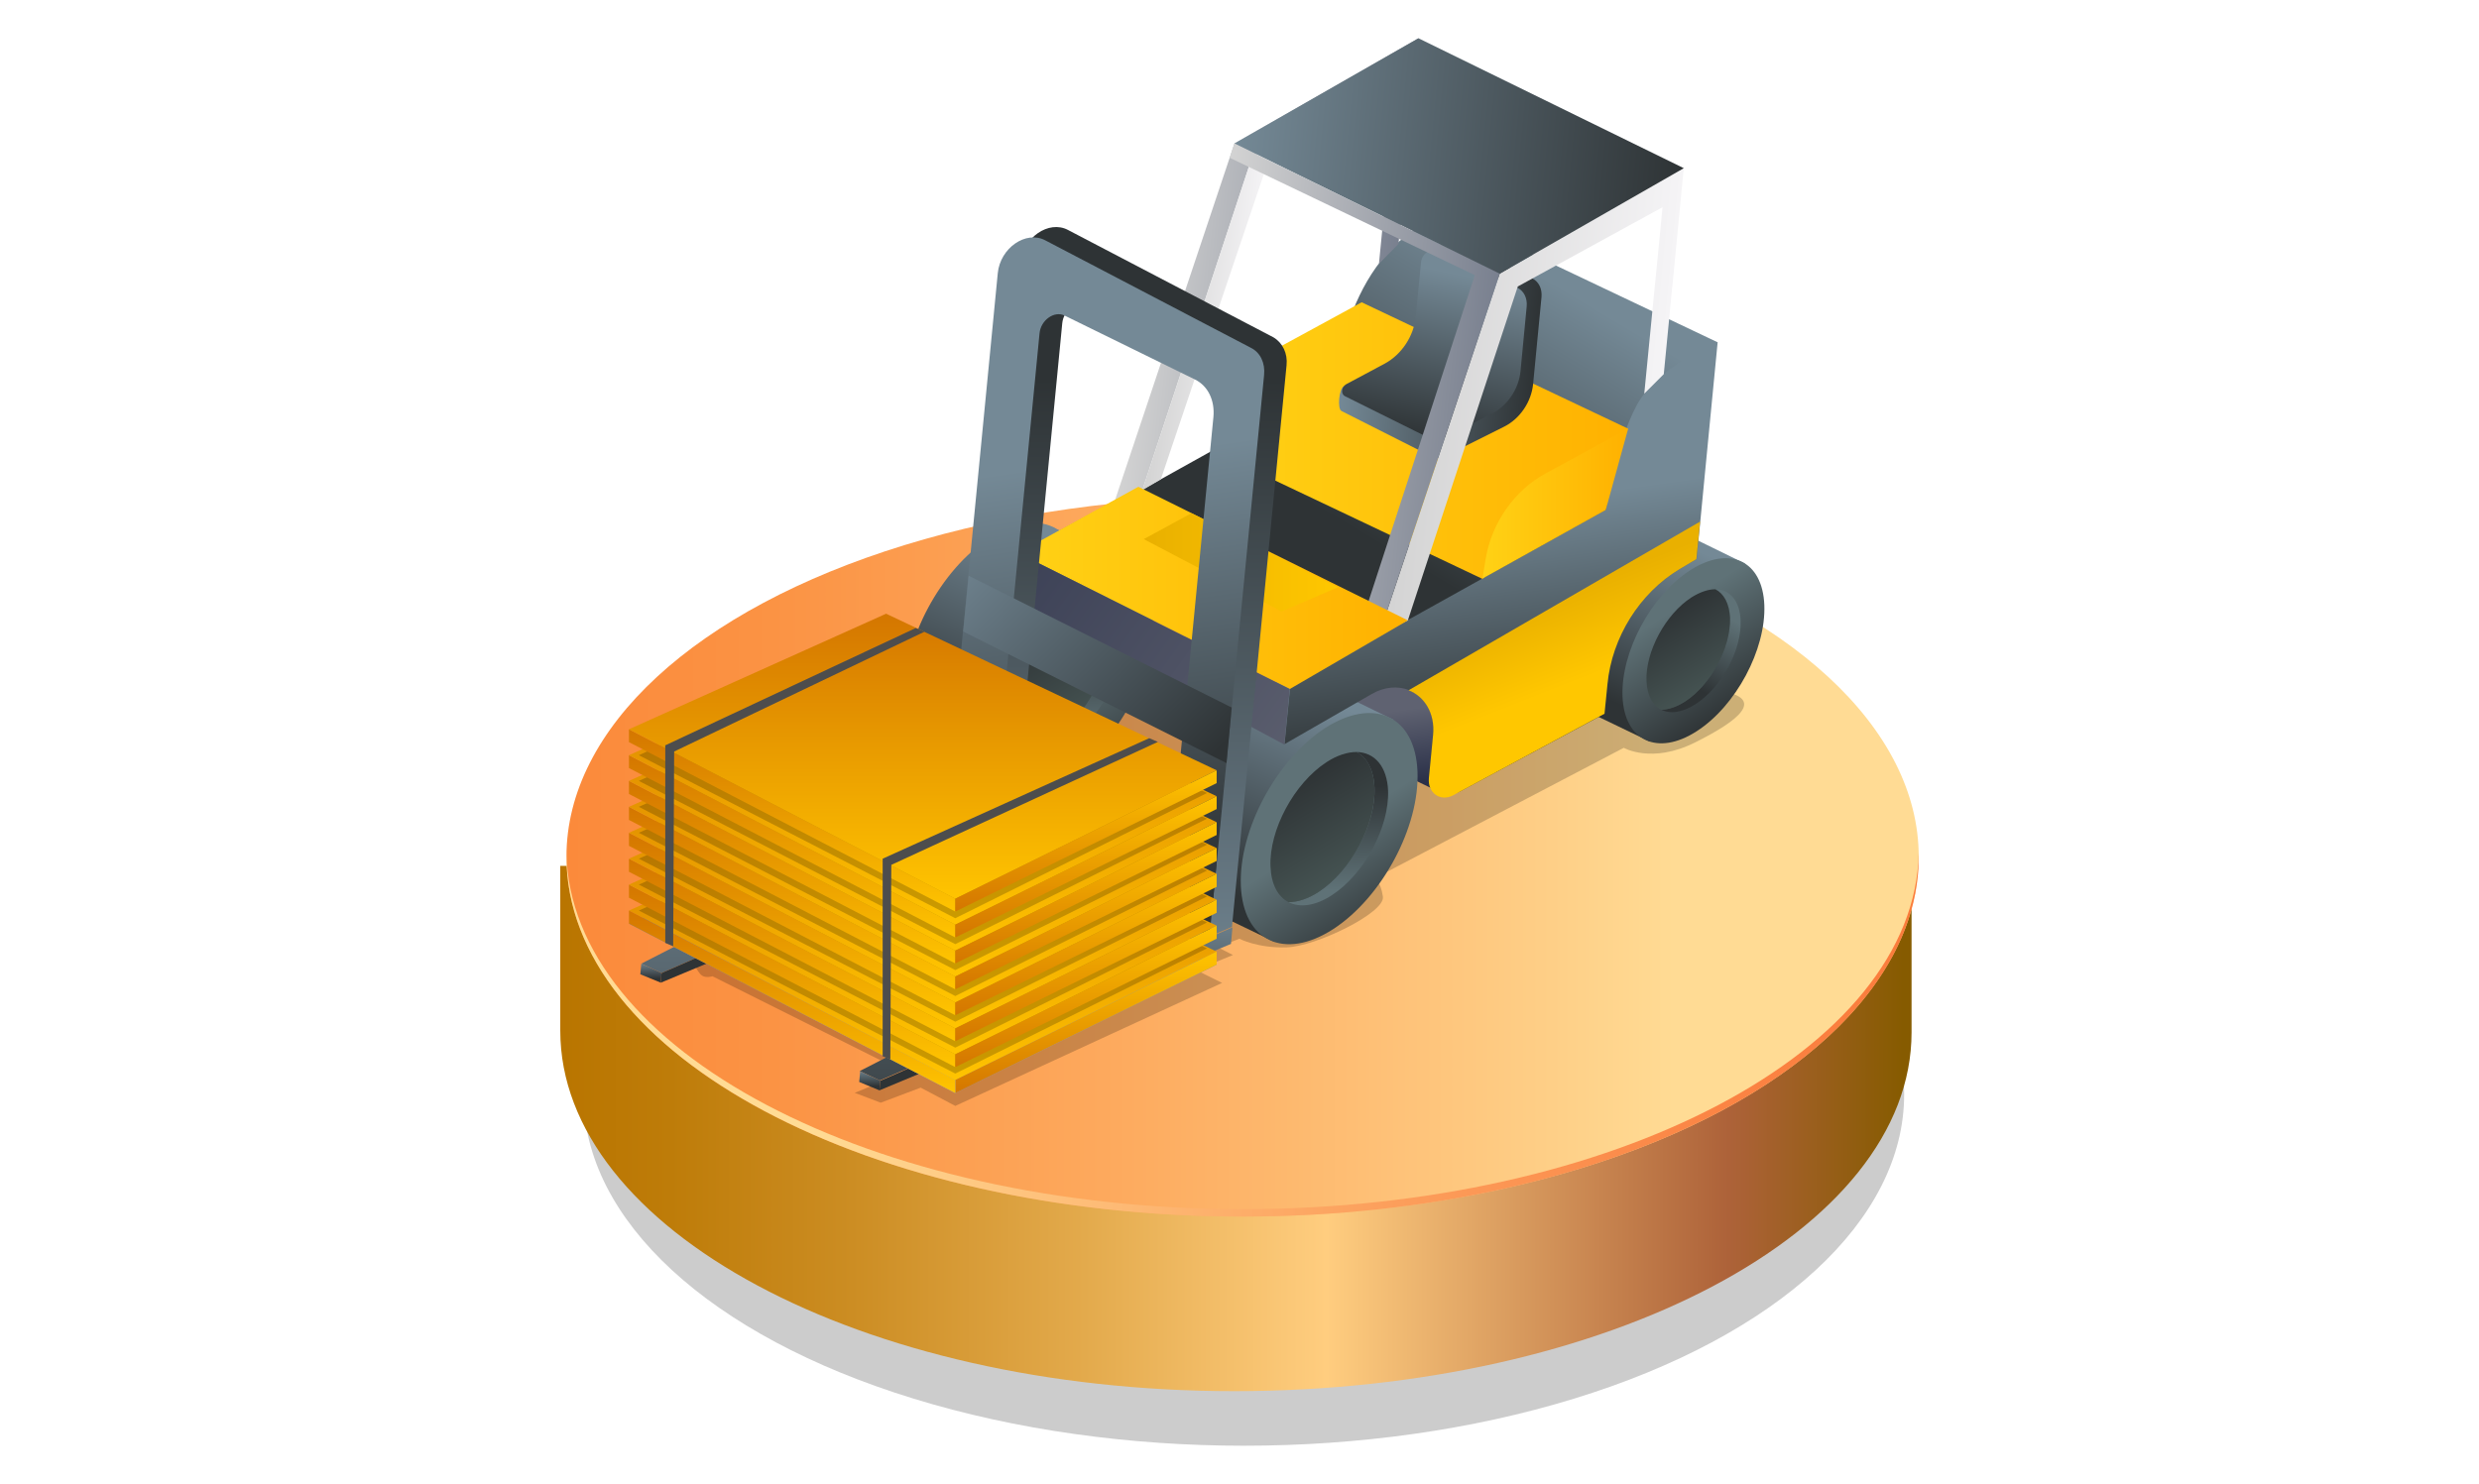 <?xml version="1.0" encoding="utf-8"?>
<!-- Generator: Adobe Illustrator 24.1.0, SVG Export Plug-In . SVG Version: 6.00 Build 0)  -->
<svg version="1.1" id="Capa_2" xmlns="http://www.w3.org/2000/svg" xmlns:xlink="http://www.w3.org/1999/xlink" x="0px" y="0px"
	 viewBox="0 0 1003.5 600.9" style="enable-background:new 0 0 1003.5 600.9;" xml:space="preserve">
<style type="text/css">
	.st0{opacity:0.2;enable-background:new    ;}
	.st1{fill:url(#SVGID_1_);}
	.st2{fill:url(#SVGID_2_);}
	.st3{fill:url(#SVGID_3_);}
	.st4{fill:url(#SVGID_4_);}
	.st5{fill:url(#SVGID_5_);}
	.st6{fill:url(#SVGID_6_);}
	.st7{fill:url(#SVGID_7_);}
	.st8{fill:url(#SVGID_8_);}
	.st9{fill:url(#SVGID_9_);}
	.st10{fill:url(#SVGID_10_);}
	.st11{fill:url(#SVGID_11_);}
	.st12{fill:url(#SVGID_12_);}
	.st13{fill:url(#SVGID_13_);}
	.st14{fill:url(#SVGID_14_);}
	.st15{fill:url(#SVGID_15_);}
	.st16{fill:url(#SVGID_16_);}
	.st17{fill:url(#SVGID_17_);}
	.st18{fill:url(#SVGID_18_);}
	.st19{fill:url(#SVGID_19_);}
	.st20{fill:url(#SVGID_20_);}
	.st21{fill:url(#SVGID_21_);}
	.st22{fill:url(#SVGID_22_);}
	.st23{fill:url(#SVGID_23_);}
	.st24{fill:url(#SVGID_24_);}
	.st25{fill:url(#SVGID_25_);}
	.st26{fill:url(#SVGID_26_);}
	.st27{fill:url(#SVGID_27_);}
	.st28{fill:url(#SVGID_28_);}
	.st29{fill:url(#SVGID_29_);}
	.st30{fill:url(#SVGID_30_);}
	.st31{fill:url(#SVGID_31_);}
	.st32{fill:url(#SVGID_32_);}
	.st33{fill:url(#SVGID_33_);}
	.st34{fill:url(#SVGID_34_);}
	.st35{fill:url(#SVGID_35_);}
	.st36{fill:url(#SVGID_36_);}
	.st37{fill:url(#SVGID_37_);}
	.st38{fill:url(#SVGID_38_);}
	.st39{fill:url(#SVGID_39_);}
	.st40{fill:url(#SVGID_40_);}
	.st41{fill:url(#SVGID_41_);}
	.st42{fill:url(#SVGID_42_);}
	.st43{fill:url(#SVGID_43_);}
	.st44{fill:url(#SVGID_44_);}
	.st45{fill:url(#SVGID_45_);}
	.st46{fill:url(#SVGID_46_);}
	.st47{fill:url(#SVGID_47_);}
	.st48{fill:url(#SVGID_48_);}
	.st49{fill:url(#SVGID_49_);}
	.st50{fill:url(#SVGID_50_);}
	.st51{fill:url(#SVGID_51_);}
	.st52{fill:url(#SVGID_52_);}
	.st53{fill:url(#SVGID_53_);}
	.st54{fill:url(#SVGID_54_);}
	.st55{fill:url(#SVGID_55_);}
	.st56{fill:url(#SVGID_56_);}
	.st57{fill:url(#SVGID_57_);}
	.st58{fill:url(#SVGID_58_);}
	.st59{fill:url(#SVGID_59_);}
	.st60{fill:url(#SVGID_60_);}
	.st61{fill:url(#SVGID_61_);}
	.st62{fill:url(#SVGID_62_);}
	.st63{fill:url(#SVGID_63_);}
	.st64{fill:url(#SVGID_64_);}
	.st65{fill:url(#SVGID_65_);}
	.st66{fill:url(#SVGID_66_);}
	.st67{fill:#4D4D4D;}
</style>
<g id="Capa_2_1_">
	<g>
		<ellipse class="st0" cx="503.5" cy="443.2" rx="267.3" ry="142.2"/>
		
			<linearGradient id="SVGID_1_" gradientUnits="userSpaceOnUse" x1="226.786" y1="143.05" x2="773.78" y2="143.05" gradientTransform="matrix(1 0 0 -1 0 600)">
			<stop  offset="4.978554e-04" style="stop-color:#B97500"/>
			<stop  offset="8.150001e-02" style="stop-color:#BE7C09"/>
			<stop  offset="0.216" style="stop-color:#CC8D23"/>
			<stop  offset="0.388" style="stop-color:#E3AA4C"/>
			<stop  offset="0.567" style="stop-color:#FFCD7F"/>
			<stop  offset="0.865" style="stop-color:#AD6239"/>
			<stop  offset="0.994" style="stop-color:#865B00"/>
		</linearGradient>
		<path class="st1" d="M773.8,418c0,80.4-123,145.3-274.2,145.3c-151.2,0-272.8-65.6-272.8-146v-66.7h547V418z"/>
		
			<linearGradient id="SVGID_2_" gradientUnits="userSpaceOnUse" x1="229.23" y1="253.097" x2="776.713" y2="253.097" gradientTransform="matrix(1 0 0 -1 0 600)">
			<stop  offset="4.978554e-04" style="stop-color:#FB8A3B"/>
			<stop  offset="0.153" style="stop-color:#FB9344"/>
			<stop  offset="0.407" style="stop-color:#FDAA5E"/>
			<stop  offset="0.729" style="stop-color:#FECF87"/>
			<stop  offset="0.82" style="stop-color:#FFDB94"/>
		</linearGradient>
		<ellipse class="st2" cx="503" cy="346.9" rx="273.7" ry="145.7"/>
		
			<linearGradient id="SVGID_3_" gradientUnits="userSpaceOnUse" x1="229.23" y1="180.995" x2="776.712" y2="180.995" gradientTransform="matrix(1 0 0 -1 0 600)">
			<stop  offset="0.18" style="stop-color:#FFDB94"/>
			<stop  offset="0.311" style="stop-color:#FEC781"/>
			<stop  offset="0.615" style="stop-color:#FC9E5B"/>
			<stop  offset="0.855" style="stop-color:#FB8444"/>
			<stop  offset="1" style="stop-color:#FB7B3B"/>
		</linearGradient>
		<path class="st3" d="M503,489.6c-150.3,0-272.2-64.4-273.7-144.2c0,0.5,0,1,0,1.5c0,80.4,122.6,145.7,273.7,145.7
			c151.2,0,273.7-65.2,273.7-145.7c0-0.5,0-1,0-1.5C775.2,425.2,653.2,489.6,503,489.6z"/>
	</g>
	<g>
		<path class="st0" d="M346,442.5l10.5,4l16.2-6.1l14,7.4l108-49.8l-10.5-5.2l14.9-6.1l-6.1-3.1l8.7-3.5c0,0,7.4,3.9,19.2,3.5
			c11.8-0.4,39.8-14,38.9-20.5s-3.5-7.4-3.5-7.4l101-52.9c0,0,11.4,6.6,28.9-2.2c17.5-8.7,29.3-17.9,9.6-21
			c-19.7-3.1-156.5-60.3-156.5-60.3L279.6,387.5c0,0,2.6,6.1,4.4,7.4c1.7,1.3,4.4,0.4,4.4,0.4l77.8,38.9L346,442.5z"/>
		<g>
			
				<linearGradient id="SVGID_4_" gradientUnits="userSpaceOnUse" x1="-207.893" y1="218.796" x2="-205.74" y2="190.46" gradientTransform="matrix(0.957 -5.550000e-02 0.102 -1.053 725.194 509.06)">
				<stop  offset="0" style="stop-color:#5F6271"/>
				<stop  offset="1" style="stop-color:#2B3149"/>
			</linearGradient>
			<path class="st4" d="M582,320.4l-79.7-38.5c0,0,62-13.1,73.3-8.9c11.3,4.3,20.4,9.7,19.8,11C594.7,285.4,582,320.4,582,320.4z"/>
			<g>
				
					<linearGradient id="SVGID_5_" gradientUnits="userSpaceOnUse" x1="-210.657" y1="249.719" x2="-249.388" y2="175.369" gradientTransform="matrix(0.962 -0.104 4.590000e-02 -0.987 724.17 506.349)">
					<stop  offset="0" style="stop-color:#748996"/>
					<stop  offset="1" style="stop-color:#2E3335"/>
				</linearGradient>
				<path class="st5" d="M535,277.2c-1-0.6-2-1.1-3.1-1.5l0,0v0c-6.6-2.4-15.1-0.9-24.3,5c-19.8,12.8-35,41.3-34.2,63.8
					c0.5,11.5,5.1,19.1,12.1,22.2l0,0l30.5,14.7l48-90L535,277.2z"/>
				
					<linearGradient id="SVGID_6_" gradientUnits="userSpaceOnUse" x1="-174.935" y1="217.563" x2="-171.668" y2="159.159" gradientTransform="matrix(0.935 -0.548 -5.750000e-02 -0.943 714.285 446.216)">
					<stop  offset="0" style="stop-color:#5F7277"/>
					<stop  offset="1" style="stop-color:#2E3335"/>
				</linearGradient>
				<path class="st6" d="M573.8,312.4c0.9,22.5-14.4,51-34.1,63.8c-19.8,12.8-36.5,4.9-37.4-17.6c-0.9-22.5,14.4-51,34.1-63.8
					C556.2,282.1,572.9,289.9,573.8,312.4z"/>
				
					<linearGradient id="SVGID_7_" gradientUnits="userSpaceOnUse" x1="-209.676" y1="152.237" x2="-209.38" y2="191.583" gradientTransform="matrix(0.957 -5.550000e-02 0.102 -1.053 725.194 509.06)">
					<stop  offset="0" style="stop-color:#5F7277"/>
					<stop  offset="1" style="stop-color:#2E3335"/>
				</linearGradient>
				<path class="st7" d="M539.1,362.5c-6.7,4.4-13,5.1-17.5,2.8c3.6,0,7.7-1.3,12.1-4.1c13.1-8.5,23.3-27.4,22.7-42.3
					c-0.3-7.2-3.1-12.2-7.3-14.4c7.3,0.1,12.4,5.8,12.8,15.7C562.4,335,552.2,354,539.1,362.5z"/>
				
					<linearGradient id="SVGID_8_" gradientUnits="userSpaceOnUse" x1="-195.043" y1="174.334" x2="-216.173" y2="216.701" gradientTransform="matrix(0.962 -0.104 4.590000e-02 -0.987 724.17 506.349)">
					<stop  offset="0" style="stop-color:#455352"/>
					<stop  offset="1" style="stop-color:#2E3335"/>
				</linearGradient>
				<path class="st8" d="M533.7,361.2c-4.3,2.8-8.5,4.1-12.1,4.1c-4.3-2.2-7-7.2-7.3-14.4c-0.6-14.9,9.6-33.8,22.7-42.3
					c4.3-2.8,8.5-4.1,12.1-4.1c4.3,2.2,7,7.2,7.3,14.4C557,333.7,546.8,352.7,533.7,361.2z"/>
			</g>
			<g>
				
					<linearGradient id="SVGID_9_" gradientUnits="userSpaceOnUse" x1="-325.444" y1="325.516" x2="-364.175" y2="251.165" gradientTransform="matrix(0.962 -0.104 4.590000e-02 -0.987 724.17 506.349)">
					<stop  offset="0" style="stop-color:#748996"/>
					<stop  offset="1" style="stop-color:#2E3335"/>
				</linearGradient>
				<path class="st9" d="M428,214.3c-1-0.6-2-1.1-3.1-1.5l0,0l0,0c-6.6-2.4-15.1-0.9-24.3,5c-19.8,12.8-35.1,41.3-34.2,63.8
					c0.5,11.5,5.1,19.1,12.1,22.2l0,0l30.5,14.7l48-90L428,214.3z"/>
				
					<linearGradient id="SVGID_10_" gradientUnits="userSpaceOnUse" x1="-281.426" y1="346.095" x2="-278.159" y2="287.692" gradientTransform="matrix(0.935 -0.548 -5.750000e-02 -0.943 714.285 446.216)">
					<stop  offset="0" style="stop-color:#5F7277"/>
					<stop  offset="1" style="stop-color:#2E3335"/>
				</linearGradient>
				<path class="st10" d="M466.9,249.5c0.9,22.5-14.4,51-34.1,63.8c-19.8,12.8-36.5,4.9-37.4-17.6c-0.9-22.5,14.4-51,34.1-63.8
					C449.2,219.2,466,227.1,466.9,249.5z"/>
				
					<linearGradient id="SVGID_11_" gradientUnits="userSpaceOnUse" x1="-328.446" y1="218.177" x2="-328.151" y2="257.52" gradientTransform="matrix(0.957 -5.550000e-02 0.102 -1.053 725.194 509.06)">
					<stop  offset="0" style="stop-color:#5F7277"/>
					<stop  offset="1" style="stop-color:#2E3335"/>
				</linearGradient>
				<path class="st11" d="M432.2,299.6c-6.7,4.4-13,5.1-17.5,2.7c3.6,0.1,7.7-1.3,12.1-4.1c13.1-8.5,23.3-27.4,22.7-42.3
					c-0.3-7.2-3.1-12.2-7.3-14.4c7.3,0.1,12.4,5.8,12.8,15.7C455.4,272.2,445.3,291.1,432.2,299.6z"/>
				
					<linearGradient id="SVGID_12_" gradientUnits="userSpaceOnUse" x1="-309.831" y1="250.133" x2="-330.961" y2="292.5" gradientTransform="matrix(0.962 -0.104 4.590000e-02 -0.987 724.17 506.349)">
					<stop  offset="0" style="stop-color:#455352"/>
					<stop  offset="1" style="stop-color:#2E3335"/>
				</linearGradient>
				<path class="st12" d="M426.7,298.3c-4.3,2.8-8.5,4.1-12.1,4.1c-4.3-2.2-7-7.2-7.3-14.4c-0.6-14.9,9.6-33.8,22.7-42.3
					c4.3-2.8,8.5-4.1,12.1-4.1c4.3,2.2,7,7.2,7.3,14.4C450,270.9,439.8,289.8,426.7,298.3z"/>
			</g>
			<g>
				
					<linearGradient id="SVGID_13_" gradientUnits="userSpaceOnUse" x1="-58.484" y1="295.825" x2="-89.523" y2="236.242" gradientTransform="matrix(0.962 -0.104 4.590000e-02 -0.987 724.17 506.349)">
					<stop  offset="0" style="stop-color:#748996"/>
					<stop  offset="1" style="stop-color:#2E3335"/>
				</linearGradient>
				<path class="st13" d="M683.1,216.8c-0.8-0.5-1.6-0.9-2.5-1.2l0,0h0c-5.3-1.9-12.1-0.7-19.5,4c-15.8,10.2-28.1,33.1-27.4,51.1
					c0.4,9.2,4.1,15.3,9.7,17.8l0,0l24.5,11.8l38.5-72.1L683.1,216.8z"/>
				
					<linearGradient id="SVGID_14_" gradientUnits="userSpaceOnUse" x1="-19.415" y1="226.649" x2="-16.147" y2="168.247" gradientTransform="matrix(0.935 -0.548 -5.750000e-02 -0.943 714.285 446.216)">
					<stop  offset="0" style="stop-color:#5F7277"/>
					<stop  offset="1" style="stop-color:#2E3335"/>
				</linearGradient>
				<path class="st14" d="M714.2,245c0.7,18-11.5,40.9-27.4,51.1c-15.8,10.2-29.3,3.9-30-14.1c-0.7-18,11.5-40.9,27.4-51.1
					C700.1,220.7,713.5,227,714.2,245z"/>
				
					<linearGradient id="SVGID_15_" gradientUnits="userSpaceOnUse" x1="-38.239" y1="263.707" x2="-53.579" y2="237.683" gradientTransform="matrix(0.962 -0.104 4.590000e-02 -0.987 724.17 506.349)">
					<stop  offset="0" style="stop-color:#5F7277"/>
					<stop  offset="1" style="stop-color:#2E3335"/>
				</linearGradient>
				<path class="st15" d="M686.4,285.1c-5.4,3.5-10.4,4.1-14,2.2c2.9,0,6.2-1,9.7-3.3c10.5-6.8,18.6-22,18.2-33.9
					c-0.2-5.8-2.5-9.8-5.9-11.5c5.8,0.1,9.9,4.6,10.2,12.6C705.1,263.1,696.9,278.3,686.4,285.1z"/>
				
					<linearGradient id="SVGID_16_" gradientUnits="userSpaceOnUse" x1="-45.972" y1="235.417" x2="-62.904" y2="269.367" gradientTransform="matrix(0.962 -0.104 4.590000e-02 -0.987 724.17 506.349)">
					<stop  offset="0" style="stop-color:#455352"/>
					<stop  offset="1" style="stop-color:#2E3335"/>
				</linearGradient>
				<path class="st16" d="M682.1,284.1c-3.5,2.2-6.8,3.3-9.7,3.3c-3.4-1.8-5.6-5.7-5.9-11.6c-0.5-11.9,7.7-27.1,18.2-33.9
					c3.5-2.2,6.8-3.3,9.7-3.3c3.4,1.8,5.6,5.7,5.9,11.5C700.7,262.1,692.6,277.3,682.1,284.1z"/>
			</g>
			
				<linearGradient id="SVGID_17_" gradientUnits="userSpaceOnUse" x1="-1351.575" y1="491.399" x2="-1286.407" y2="382.229" gradientTransform="matrix(-1 0 0 -1 -732.598 600)">
				<stop  offset="0" style="stop-color:#748996"/>
				<stop  offset="1" style="stop-color:#2E3335"/>
			</linearGradient>
			<path class="st17" d="M586,86.7l109.3,51.9c0,0-33.7,74.4-34.7,74.8c-1,0.4-90.8,37.8-90.8,37.8l-109.3-51.9l80.1-44.6
				C540.7,154.7,544.5,99.5,586,86.7z"/>
			
				<linearGradient id="SVGID_18_" gradientUnits="userSpaceOnUse" x1="-211.338" y1="292.997" x2="-204.294" y2="200.248" gradientTransform="matrix(0.957 -5.550000e-02 0.102 -1.053 725.194 509.06)">
				<stop  offset="0" style="stop-color:#748996"/>
				<stop  offset="1" style="stop-color:#2E3335"/>
			</linearGradient>
			<path class="st18" d="M695.3,138.6l-8.5,87.8l-6.9,4.1c-16.1,9.7-27.3,27.6-29.1,46.5l-1.2,12l-58.4,31.4
				c-6.5,3.5-13.1-1.1-12.4-8.6l1.4-14.2c0.9-8.9-3.5-15.7-9.9-18.2c-4.4-1.7-9.8-1.4-15,1.6l-35.3,20.3l2.2-22.5l-109.9-55
				l47.2-25.6l110.5,52.8l80.1-44.6c0,0,3.7-26.1,12.5-42.4C671.3,147.9,695.3,138.6,695.3,138.6z"/>
			
				<linearGradient id="SVGID_19_" gradientUnits="userSpaceOnUse" x1="-1391.7" y1="421.626" x2="-1224.805" y2="421.626" gradientTransform="matrix(-1 0 0 -1 -732.598 600)">
				<stop  offset="0" style="stop-color:#FFB100"/>
				<stop  offset="1" style="stop-color:#FFD215"/>
			</linearGradient>
			<path class="st19" d="M551.2,122.4l-33.6,18.3c-12.5,6.8-21.7,20-24.1,34.5l-1.3,8l107.9,51.2l59-60.8L551.2,122.4z"/>
			<g>
				
					<linearGradient id="SVGID_20_" gradientUnits="userSpaceOnUse" x1="-227.787" y1="358.918" x2="-145.968" y2="358.918" gradientTransform="matrix(0.957 -5.550000e-02 0.102 -1.053 725.194 509.06)">
					<stop  offset="0" style="stop-color:#748996"/>
					<stop  offset="1" style="stop-color:#2E3335"/>
				</linearGradient>
				<path class="st20" d="M588.3,97.6l31.9,15.1c2.7,1.3,4.1,4.2,3.8,7.6l-3.4,35.2c-0.7,7.2-5.3,14-11.6,17.2l-23.8,11.9
					c-1.9,1-4,1.1-5.8,0.2L543,166.4c-1.7-0.9-1-9,1-10l21.8-3.9c6.8-3.7,11.7-11.1,12.5-19l3-30.8
					C581.6,98.9,585.3,96.3,588.3,97.6z"/>
				
					<linearGradient id="SVGID_21_" gradientUnits="userSpaceOnUse" x1="-179.886" y1="387.002" x2="-194.243" y2="325.794" gradientTransform="matrix(0.957 -5.550000e-02 0.102 -1.053 725.194 509.06)">
					<stop  offset="0" style="stop-color:#748996"/>
					<stop  offset="1" style="stop-color:#2E3335"/>
				</linearGradient>
				<path class="st21" d="M582.2,101.4l32,15.1c2.7,1.3,4.1,4.2,3.8,7.6l-2.5,26.2c-0.7,7.2-5.3,14-11.6,17.2l-19.3,9.8
					c-1.9,1-4,1.1-5.8,0.2l-34.4-17.1c-1.7-0.9-1.4-3.7,0.5-4.8l15.7-8.4c6.8-3.7,11.7-11.1,12.5-19l2.1-21.8
					C575.5,102.7,579.2,100.1,582.2,101.4z"/>
			</g>
			
				<linearGradient id="SVGID_22_" gradientUnits="userSpaceOnUse" x1="-1391.701" y1="396.049" x2="-1332.704" y2="396.049" gradientTransform="matrix(-1 0 0 -1 -732.598 600)">
				<stop  offset="0" style="stop-color:#FFB100"/>
				<stop  offset="1" style="stop-color:#FFD215"/>
			</linearGradient>
			<path class="st22" d="M659.1,173.5l-33.6,18.3c-12.5,6.8-21.7,20-24.1,34.5l-1.3,8l49.9-27.8L659.1,173.5z"/>
			<g>
				
					<linearGradient id="SVGID_23_" gradientUnits="userSpaceOnUse" x1="-200.962" y1="337.073" x2="-90.827" y2="337.073" gradientTransform="matrix(0.957 -5.550000e-02 0.102 -1.053 725.194 509.06)">
					<stop  offset="5.400000e-03" style="stop-color:#D3D3D3"/>
					<stop  offset="1" style="stop-color:#F5F4F6"/>
				</linearGradient>
				<polygon class="st23" points="569.9,251.2 614.4,116 673,83.9 665.6,159.4 673.5,151.5 681.6,68.1 607.1,110.8 558.5,256.3 				
					"/>
				
					<linearGradient id="SVGID_24_" gradientUnits="userSpaceOnUse" x1="-319.192" y1="393.314" x2="-209.059" y2="393.314" gradientTransform="matrix(0.957 -5.550000e-02 0.102 -1.053 725.194 509.06)">
					<stop  offset="5.400000e-03" style="stop-color:#D3D3D3"/>
					<stop  offset="1" style="stop-color:#79808F"/>
				</linearGradient>
				<polygon class="st24" points="462.4,198.5 506.9,63.4 565.6,31.2 558.2,106.8 566.1,98.8 574.2,15.5 499.7,58.1 451,203.6 				
					"/>
				
					<linearGradient id="SVGID_25_" gradientUnits="userSpaceOnUse" x1="-282.92" y1="433.317" x2="-90.827" y2="433.317" gradientTransform="matrix(0.957 -5.550000e-02 0.102 -1.053 725.194 509.06)">
					<stop  offset="0" style="stop-color:#748996"/>
					<stop  offset="1" style="stop-color:#2E3335"/>
				</linearGradient>
				<polygon class="st25" points="499.7,58.1 607.1,110.8 681.6,68.1 574.2,15.5 				"/>
				
					<linearGradient id="SVGID_26_" gradientUnits="userSpaceOnUse" x1="-307.719" y1="374.406" x2="-267.707" y2="374.406" gradientTransform="matrix(0.957 -5.550000e-02 0.102 -1.053 725.194 509.06)">
					<stop  offset="5.400000e-03" style="stop-color:#D3D3D3"/>
					<stop  offset="1" style="stop-color:#F5F4F6"/>
				</linearGradient>
				<polygon class="st26" points="506.9,63.4 462.4,198.5 469.9,194.1 513.5,64.9 				"/>
				
					<linearGradient id="SVGID_27_" gradientUnits="userSpaceOnUse" x1="-284.365" y1="346.89" x2="-164.689" y2="346.89" gradientTransform="matrix(0.957 -5.550000e-02 0.102 -1.053 725.194 509.06)">
					<stop  offset="5.400000e-03" style="stop-color:#D3D3D3"/>
					<stop  offset="1" style="stop-color:#79808F"/>
				</linearGradient>
				<polygon class="st27" points="499.7,58.1 607.1,110.8 558.5,256.3 551.1,252.3 597,111.4 497.8,63.9 				"/>
			</g>
			
				<linearGradient id="SVGID_28_" gradientUnits="userSpaceOnUse" x1="-1302.474" y1="361.962" x2="-1144.767" y2="361.962" gradientTransform="matrix(-1 0 0 -1 -732.598 600)">
				<stop  offset="0" style="stop-color:#FFB100"/>
				<stop  offset="1" style="stop-color:#FFD215"/>
			</linearGradient>
			<polygon class="st28" points="569.9,251.2 522.1,279 412.2,223.9 460.8,197.1 			"/>
			
				<linearGradient id="SVGID_29_" gradientUnits="userSpaceOnUse" x1="-214.613" y1="192.407" x2="-423.879" y2="341.467" gradientTransform="matrix(0.957 -5.550000e-02 0.102 -1.053 725.194 509.06)">
				<stop  offset="0" style="stop-color:#5F6271"/>
				<stop  offset="1" style="stop-color:#2B3149"/>
			</linearGradient>
			<polygon class="st29" points="412.2,223.9 522.1,279 519.9,301.5 410.3,242.7 			"/>
			
				<linearGradient id="SVGID_30_" gradientUnits="userSpaceOnUse" x1="-1274.189" y1="372.326" x2="-1195.58" y2="372.326" gradientTransform="matrix(-1 0 0 -1 -732.598 600)">
				<stop  offset="0" style="stop-color:#FFC700"/>
				<stop  offset="1" style="stop-color:#E9B000"/>
			</linearGradient>
			<polygon class="st30" points="482.3,207.8 463,218.3 518.8,247.6 541.6,237.8 			"/>
			
				<linearGradient id="SVGID_31_" gradientUnits="userSpaceOnUse" x1="-117.962" y1="226.536" x2="-128.962" y2="260.944" gradientTransform="matrix(0.957 -5.550000e-02 0.102 -1.053 725.194 509.06)">
				<stop  offset="0" style="stop-color:#FFC700"/>
				<stop  offset="1" style="stop-color:#E9B000"/>
			</linearGradient>
			<path class="st31" d="M688.2,211.2l-1.5,15.2l-6.9,4.1c-16.1,9.7-27.3,27.6-29.1,46.5l-1.2,12L588.3,322
				c-5.2,2.8-10.4-0.9-9.9-6.8l1.7-17.5c0.9-8.9-3.5-15.7-9.9-18.2L688.2,211.2z"/>
			
				<linearGradient id="SVGID_32_" gradientUnits="userSpaceOnUse" x1="-319.544" y1="107.205" x2="-305.651" y2="353.659" gradientTransform="matrix(0.957 -5.550000e-02 0.102 -1.053 725.194 509.06)">
				<stop  offset="0" style="stop-color:#748996"/>
				<stop  offset="1" style="stop-color:#2E3335"/>
			</linearGradient>
			<path class="st32" d="M520.8,147.9l-22.1,227.4l-9.1,3.9l-8.9-13l19.6-201.5c0.7-6.7-2.2-12.5-7.4-15.1l-52.7-25.9
				c-4.2-2.1-9.7,1.8-10.2,7.2l-19.6,201.9l-9.1,3.9l-9.2-14l21-216.3c1-10.2,11.4-17.4,19.2-13.3l83.2,43.5
				C519.2,138.8,521.3,143.1,520.8,147.9z"/>
			
				<linearGradient id="SVGID_33_" gradientUnits="userSpaceOnUse" x1="-323.303" y1="324.369" x2="-310.998" y2="162.352" gradientTransform="matrix(0.957 -5.550000e-02 0.102 -1.053 725.194 509.06)">
				<stop  offset="0" style="stop-color:#748996"/>
				<stop  offset="1" style="stop-color:#2E3335"/>
			</linearGradient>
			<path class="st33" d="M511.7,151.9l-22.1,227.4l-18-9l19.6-201.5c0.6-6.7-2.2-12.5-7.4-15.1L431,127.8c-4.2-2.1-9.7,1.8-10.2,7.2
				l-19.6,201.9l-18.3-10l21-216.3c1-10.2,11.4-17.4,19.2-13.3l83.2,43.5C510.2,142.7,512.2,147,511.7,151.9z"/>
			
				<linearGradient id="SVGID_34_" gradientUnits="userSpaceOnUse" x1="-327.297" y1="221.703" x2="-335.815" y2="40.931" gradientTransform="matrix(0.957 -5.550000e-02 0.102 -1.053 725.194 509.06)">
				<stop  offset="0" style="stop-color:#748996"/>
				<stop  offset="1" style="stop-color:#2E3335"/>
			</linearGradient>
			<polygon class="st34" points="471.6,370.3 348,433.7 356.2,437.5 489.6,379.3 			"/>
			
				<linearGradient id="SVGID_35_" gradientUnits="userSpaceOnUse" x1="-427.603" y1="202.858" x2="-436.122" y2="22.08" gradientTransform="matrix(0.957 -5.550000e-02 0.102 -1.053 725.194 509.06)">
				<stop  offset="0" style="stop-color:#748996"/>
				<stop  offset="1" style="stop-color:#2E3335"/>
			</linearGradient>
			<polygon class="st35" points="383.3,326.8 259.6,390.2 267.8,394 401.3,335.8 			"/>
			
				<linearGradient id="SVGID_36_" gradientUnits="userSpaceOnUse" x1="-418.628" y1="197.373" x2="-421.268" y2="141.351" gradientTransform="matrix(0.957 -5.550000e-02 0.102 -1.053 725.194 509.06)">
				<stop  offset="0" style="stop-color:#748996"/>
				<stop  offset="1" style="stop-color:#2E3335"/>
			</linearGradient>
			<polygon class="st36" points="267.8,394 410.3,331.9 409.7,338.6 267.5,397.9 			"/>
			
				<linearGradient id="SVGID_37_" gradientUnits="userSpaceOnUse" x1="-496.46" y1="139.957" x2="-496.775" y2="133.281" gradientTransform="matrix(0.957 -5.550000e-02 0.102 -1.053 725.194 509.06)">
				<stop  offset="0" style="stop-color:#748996"/>
				<stop  offset="1" style="stop-color:#2E3335"/>
			</linearGradient>
			<polygon class="st37" points="259.6,390.2 259.2,394.5 267.5,397.9 267.8,394 			"/>
			
				<linearGradient id="SVGID_38_" gradientUnits="userSpaceOnUse" x1="-321.143" y1="150.858" x2="-323.782" y2="94.836" gradientTransform="matrix(0.957 -5.550000e-02 0.102 -1.053 725.194 509.06)">
				<stop  offset="0" style="stop-color:#748996"/>
				<stop  offset="1" style="stop-color:#2E3335"/>
			</linearGradient>
			<polygon class="st38" points="356.4,437.6 498.9,375.5 498.3,382.2 356,441.5 			"/>
			
				<linearGradient id="SVGID_39_" gradientUnits="userSpaceOnUse" x1="-398.976" y1="93.441" x2="-399.291" y2="86.767" gradientTransform="matrix(0.957 -5.550000e-02 0.102 -1.053 725.194 509.06)">
				<stop  offset="0" style="stop-color:#748996"/>
				<stop  offset="1" style="stop-color:#2E3335"/>
			</linearGradient>
			<polygon class="st39" points="348.2,433.8 347.8,438.1 356,441.5 356.4,437.6 			"/>
			
				<linearGradient id="SVGID_40_" gradientUnits="userSpaceOnUse" x1="-377.787" y1="247.18" x2="-277.252" y2="138.804" gradientTransform="matrix(0.957 -5.550000e-02 0.102 -1.053 725.194 509.06)">
				<stop  offset="0" style="stop-color:#748996"/>
				<stop  offset="1" style="stop-color:#2E3335"/>
			</linearGradient>
			<polygon class="st40" points="386.1,294.8 492.6,348.2 490.5,370.7 383.9,317.3 			"/>
			
				<linearGradient id="SVGID_41_" gradientUnits="userSpaceOnUse" x1="-377.785" y1="305.75" x2="-277.248" y2="197.37" gradientTransform="matrix(0.957 -5.550000e-02 0.102 -1.053 725.194 509.06)">
				<stop  offset="0" style="stop-color:#748996"/>
				<stop  offset="1" style="stop-color:#2E3335"/>
			</linearGradient>
			<polygon class="st41" points="392.1,233.1 498.6,286.5 496.5,309 389.9,255.7 			"/>
		</g>
		
			<linearGradient id="SVGID_42_" gradientUnits="userSpaceOnUse" x1="373.57" y1="272.822" x2="373.57" y2="157.4" gradientTransform="matrix(1 0 0 -1 0 600)">
			<stop  offset="0" style="stop-color:#4C6FBF"/>
			<stop  offset="1" style="stop-color:#8CA3D8"/>
		</linearGradient>
		<polygon class="st42" points="254.6,374 386.7,442.6 492.5,390.6 358.7,327.2 		"/>
		<g>
			
				<linearGradient id="SVGID_43_" gradientUnits="userSpaceOnUse" x1="373.57" y1="278.069" x2="373.57" y2="162.646" gradientTransform="matrix(1 0 0 -1 0 600)">
				<stop  offset="0" style="stop-color:#D47600"/>
				<stop  offset="1" style="stop-color:#FFC400"/>
			</linearGradient>
			<polygon class="st43" points="254.6,368.7 386.7,437.4 492.5,385.3 358.7,321.9 			"/>
			
				<linearGradient id="SVGID_44_" gradientUnits="userSpaceOnUse" x1="439.592" y1="214.675" x2="439.592" y2="157.428" gradientTransform="matrix(1 0 0 -1 0 600)">
				<stop  offset="0" style="stop-color:#FFC400"/>
				<stop  offset="1" style="stop-color:#D47600"/>
			</linearGradient>
			<polygon class="st44" points="386.7,442.6 386.7,437.3 492.5,385.3 492.5,390.6 			"/>
			
				<linearGradient id="SVGID_45_" gradientUnits="userSpaceOnUse" x1="320.691" y1="231.289" x2="320.691" y2="157.428" gradientTransform="matrix(1 0 0 -1 0 600)">
				<stop  offset="0" style="stop-color:#D47600"/>
				<stop  offset="1" style="stop-color:#FFC400"/>
			</linearGradient>
			<polygon class="st45" points="254.6,374 254.6,368.7 386.7,437.3 386.7,442.6 			"/>
		</g>
		<g>
			<polygon class="st0" points="258.6,368.7 386.7,434.7 488.6,384 358.7,323.2 			"/>
			
				<linearGradient id="SVGID_46_" gradientUnits="userSpaceOnUse" x1="320.691" y1="241.781" x2="320.691" y2="167.921" gradientTransform="matrix(1 0 0 -1 0 600)">
				<stop  offset="0" style="stop-color:#D47600"/>
				<stop  offset="1" style="stop-color:#FFC400"/>
			</linearGradient>
			<polygon class="st46" points="254.6,363.5 254.6,358.2 386.7,426.9 386.7,432.1 			"/>
			
				<linearGradient id="SVGID_47_" gradientUnits="userSpaceOnUse" x1="373.57" y1="288.563" x2="373.57" y2="173.14" gradientTransform="matrix(1 0 0 -1 0 600)">
				<stop  offset="0" style="stop-color:#D47600"/>
				<stop  offset="1" style="stop-color:#FFC400"/>
			</linearGradient>
			<polygon class="st47" points="254.6,358.2 386.7,426.9 492.5,374.8 358.7,311.4 			"/>
			
				<linearGradient id="SVGID_48_" gradientUnits="userSpaceOnUse" x1="439.592" y1="225.168" x2="439.592" y2="167.921" gradientTransform="matrix(1 0 0 -1 0 600)">
				<stop  offset="0" style="stop-color:#FFC400"/>
				<stop  offset="1" style="stop-color:#D47600"/>
			</linearGradient>
			<polygon class="st48" points="386.7,432.1 386.7,426.9 492.5,374.8 492.5,380.1 			"/>
		</g>
		<g>
			<polygon class="st0" points="258.6,358.2 386.7,424.2 488.6,373.5 358.7,312.7 			"/>
			
				<linearGradient id="SVGID_49_" gradientUnits="userSpaceOnUse" x1="320.691" y1="252.274" x2="320.691" y2="178.413" gradientTransform="matrix(1 0 0 -1 0 600)">
				<stop  offset="0" style="stop-color:#D47600"/>
				<stop  offset="1" style="stop-color:#FFC400"/>
			</linearGradient>
			<polygon class="st49" points="254.6,353 254.6,347.7 386.7,416.4 386.7,421.6 			"/>
			
				<linearGradient id="SVGID_50_" gradientUnits="userSpaceOnUse" x1="373.57" y1="299.056" x2="373.57" y2="183.633" gradientTransform="matrix(1 0 0 -1 0 600)">
				<stop  offset="0" style="stop-color:#D47600"/>
				<stop  offset="1" style="stop-color:#FFC400"/>
			</linearGradient>
			<polygon class="st50" points="254.6,347.7 386.7,416.4 492.5,364.3 358.7,300.9 			"/>
			
				<linearGradient id="SVGID_51_" gradientUnits="userSpaceOnUse" x1="439.592" y1="235.66" x2="439.592" y2="178.413" gradientTransform="matrix(1 0 0 -1 0 600)">
				<stop  offset="0" style="stop-color:#FFC400"/>
				<stop  offset="1" style="stop-color:#D47600"/>
			</linearGradient>
			<polygon class="st51" points="386.7,421.6 386.7,416.4 492.5,364.3 492.5,369.6 			"/>
		</g>
		<g>
			<polygon class="st0" points="258.6,347.7 386.7,413.7 488.6,363 358.7,302.3 			"/>
			
				<linearGradient id="SVGID_52_" gradientUnits="userSpaceOnUse" x1="320.691" y1="262.768" x2="320.691" y2="188.908" gradientTransform="matrix(1 0 0 -1 0 600)">
				<stop  offset="0" style="stop-color:#D47600"/>
				<stop  offset="1" style="stop-color:#FFC400"/>
			</linearGradient>
			<polygon class="st52" points="254.6,342.5 254.6,337.2 386.7,405.9 386.7,411.1 			"/>
			
				<linearGradient id="SVGID_53_" gradientUnits="userSpaceOnUse" x1="373.57" y1="309.548" x2="373.57" y2="194.125" gradientTransform="matrix(1 0 0 -1 0 600)">
				<stop  offset="0" style="stop-color:#D47600"/>
				<stop  offset="1" style="stop-color:#FFC400"/>
			</linearGradient>
			<polygon class="st53" points="254.6,337.2 386.7,405.9 492.5,353.8 358.7,290.5 			"/>
			
				<linearGradient id="SVGID_54_" gradientUnits="userSpaceOnUse" x1="439.592" y1="246.154" x2="439.592" y2="188.908" gradientTransform="matrix(1 0 0 -1 0 600)">
				<stop  offset="0" style="stop-color:#FFC400"/>
				<stop  offset="1" style="stop-color:#D47600"/>
			</linearGradient>
			<polygon class="st54" points="386.7,411.1 386.7,405.9 492.5,353.8 492.5,359.1 			"/>
		</g>
		<g>
			<polygon class="st0" points="258.6,337.2 386.7,403.3 488.6,352.5 358.7,291.8 			"/>
			
				<linearGradient id="SVGID_55_" gradientUnits="userSpaceOnUse" x1="320.691" y1="273.26" x2="320.691" y2="199.4" gradientTransform="matrix(1 0 0 -1 0 600)">
				<stop  offset="0" style="stop-color:#D47600"/>
				<stop  offset="1" style="stop-color:#FFC400"/>
			</linearGradient>
			<polygon class="st55" points="254.6,332 254.6,326.7 386.7,395.4 386.7,400.6 			"/>
			
				<linearGradient id="SVGID_56_" gradientUnits="userSpaceOnUse" x1="373.57" y1="320.041" x2="373.57" y2="204.618" gradientTransform="matrix(1 0 0 -1 0 600)">
				<stop  offset="0" style="stop-color:#D47600"/>
				<stop  offset="1" style="stop-color:#FFC400"/>
			</linearGradient>
			<polygon class="st56" points="254.6,326.7 386.7,395.4 492.5,343.4 358.7,280 			"/>
			
				<linearGradient id="SVGID_57_" gradientUnits="userSpaceOnUse" x1="439.592" y1="256.647" x2="439.592" y2="199.4" gradientTransform="matrix(1 0 0 -1 0 600)">
				<stop  offset="0" style="stop-color:#FFC400"/>
				<stop  offset="1" style="stop-color:#D47600"/>
			</linearGradient>
			<polygon class="st57" points="386.7,400.6 386.7,395.4 492.5,343.4 492.5,348.6 			"/>
		</g>
		<g>
			<polygon class="st0" points="258.6,326.7 386.7,392.8 488.6,342 358.7,281.3 			"/>
			
				<linearGradient id="SVGID_58_" gradientUnits="userSpaceOnUse" x1="320.691" y1="283.753" x2="320.691" y2="209.893" gradientTransform="matrix(1 0 0 -1 0 600)">
				<stop  offset="0" style="stop-color:#D47600"/>
				<stop  offset="1" style="stop-color:#FFC400"/>
			</linearGradient>
			<polygon class="st58" points="254.6,321.5 254.6,316.2 386.7,384.9 386.7,390.1 			"/>
			
				<linearGradient id="SVGID_59_" gradientUnits="userSpaceOnUse" x1="373.57" y1="330.535" x2="373.57" y2="215.112" gradientTransform="matrix(1 0 0 -1 0 600)">
				<stop  offset="0" style="stop-color:#D47600"/>
				<stop  offset="1" style="stop-color:#FFC400"/>
			</linearGradient>
			<polygon class="st59" points="254.6,316.2 386.7,384.9 492.5,332.9 358.7,269.5 			"/>
			
				<linearGradient id="SVGID_60_" gradientUnits="userSpaceOnUse" x1="439.592" y1="267.139" x2="439.592" y2="209.893" gradientTransform="matrix(1 0 0 -1 0 600)">
				<stop  offset="0" style="stop-color:#FFC400"/>
				<stop  offset="1" style="stop-color:#D47600"/>
			</linearGradient>
			<polygon class="st60" points="386.7,390.1 386.7,384.9 492.5,332.9 492.5,338.1 			"/>
		</g>
		<g>
			<polygon class="st0" points="258.6,316.2 386.7,382.3 488.6,331.5 358.7,270.8 			"/>
			
				<linearGradient id="SVGID_61_" gradientUnits="userSpaceOnUse" x1="320.691" y1="294.247" x2="320.691" y2="220.385" gradientTransform="matrix(1 0 0 -1 0 600)">
				<stop  offset="0" style="stop-color:#D47600"/>
				<stop  offset="1" style="stop-color:#FFC400"/>
			</linearGradient>
			<polygon class="st61" points="254.6,311 254.6,305.8 386.7,374.4 386.7,379.6 			"/>
			
				<linearGradient id="SVGID_62_" gradientUnits="userSpaceOnUse" x1="373.57" y1="341.028" x2="373.57" y2="225.605" gradientTransform="matrix(1 0 0 -1 0 600)">
				<stop  offset="0" style="stop-color:#D47600"/>
				<stop  offset="1" style="stop-color:#FFC400"/>
			</linearGradient>
			<polygon class="st62" points="254.6,305.8 386.7,374.4 492.5,322.4 358.7,259 			"/>
			
				<linearGradient id="SVGID_63_" gradientUnits="userSpaceOnUse" x1="439.592" y1="277.632" x2="439.592" y2="220.385" gradientTransform="matrix(1 0 0 -1 0 600)">
				<stop  offset="0" style="stop-color:#FFC400"/>
				<stop  offset="1" style="stop-color:#D47600"/>
			</linearGradient>
			<polygon class="st63" points="386.7,379.6 386.7,374.4 492.5,322.4 492.5,327.6 			"/>
		</g>
		<g>
			<polygon class="st0" points="258.6,305.8 386.7,371.8 488.6,321.1 358.7,260.3 			"/>
			
				<linearGradient id="SVGID_64_" gradientUnits="userSpaceOnUse" x1="320.691" y1="304.74" x2="320.691" y2="230.88" gradientTransform="matrix(1 0 0 -1 0 600)">
				<stop  offset="0" style="stop-color:#D47600"/>
				<stop  offset="1" style="stop-color:#FFC400"/>
			</linearGradient>
			<polygon class="st64" points="254.6,300.5 254.6,295.3 386.7,363.9 386.7,369.1 			"/>
			
				<linearGradient id="SVGID_65_" gradientUnits="userSpaceOnUse" x1="373.57" y1="351.52" x2="373.57" y2="236.097" gradientTransform="matrix(1 0 0 -1 0 600)">
				<stop  offset="0" style="stop-color:#D47600"/>
				<stop  offset="1" style="stop-color:#FFC400"/>
			</linearGradient>
			<polygon class="st65" points="254.6,295.3 386.7,363.9 492.5,311.9 358.7,248.5 			"/>
			
				<linearGradient id="SVGID_66_" gradientUnits="userSpaceOnUse" x1="439.592" y1="288.126" x2="439.592" y2="230.88" gradientTransform="matrix(1 0 0 -1 0 600)">
				<stop  offset="0" style="stop-color:#FFC400"/>
				<stop  offset="1" style="stop-color:#D47600"/>
			</linearGradient>
			<polygon class="st66" points="386.7,369.1 386.7,363.9 492.5,311.9 492.5,317.1 			"/>
		</g>
		<polygon class="st67" points="269.3,381.8 269.3,301.8 370.7,254.3 374.2,255.8 272.9,304.3 272.5,383.1 		"/>
		<polygon class="st67" points="357.3,427.7 357.3,347.7 465.2,298.9 468.7,300.4 360.8,350.2 360.4,429 		"/>
	</g>
</g>
</svg>
